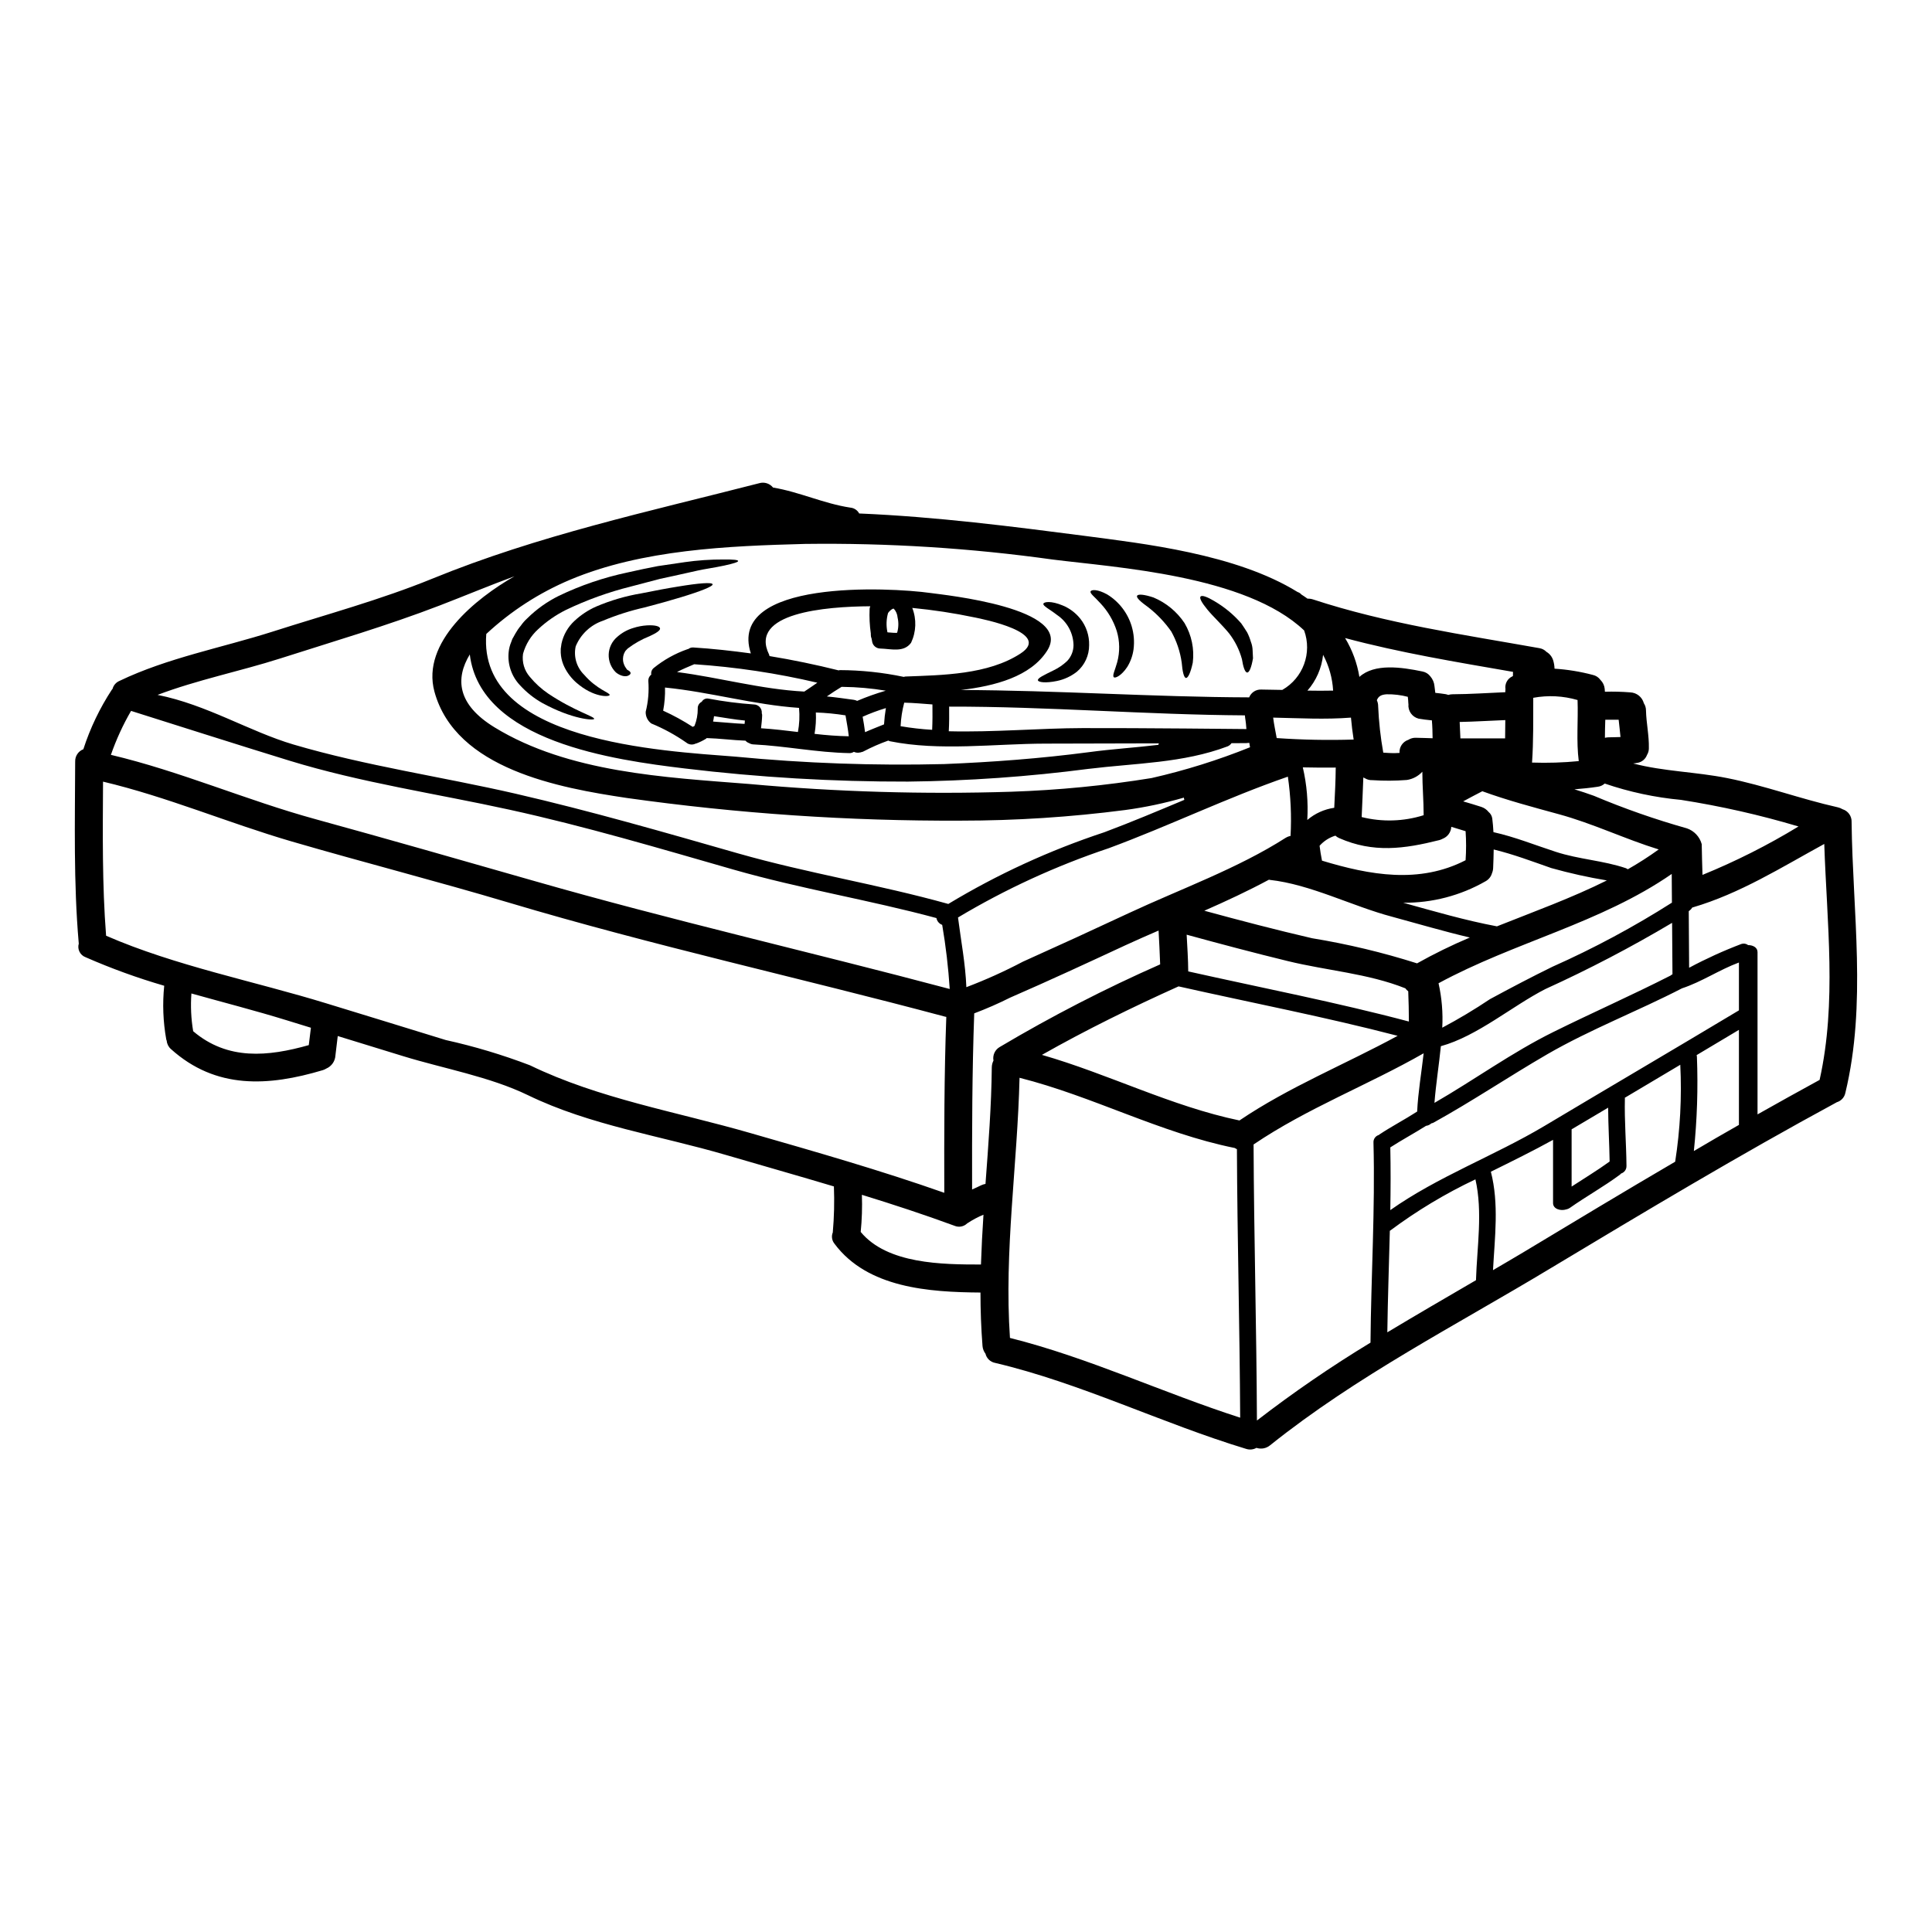 <?xml version="1.0" encoding="UTF-8"?>
<!-- Uploaded to: ICON Repo, www.svgrepo.com, Generator: ICON Repo Mixer Tools -->
<svg fill="#000000" width="800px" height="800px" version="1.1" viewBox="144 144 512 512" xmlns="http://www.w3.org/2000/svg">
 <g>
  <path d="m634.69 361.82c0.27 23.965 4.039 48.176-1.652 71.801-0.238 1.191-1.121 2.152-2.293 2.488l-0.023 0.023c-25.789 13.965-50.773 28.941-75.914 44.039-25.047 15.098-51.281 28.473-74.215 46.84l0.004-0.004c-1.008 0.844-2.379 1.105-3.621 0.691-0.836 0.469-1.828 0.566-2.738 0.27-22.363-6.773-43.82-17.441-66.52-22.785h0.004c-1.262-0.238-2.262-1.191-2.559-2.434-0.453-0.594-0.727-1.305-0.789-2.047-0.371-4.754-0.539-9.445-0.539-14.168-13.574-0.102-29.914-1.18-38.672-12.91v-0.004c-0.699-0.836-0.883-1.992-0.469-3.004 0.359-4.055 0.457-8.133 0.297-12.199-9.445-2.832-18.969-5.512-28.473-8.301-17.711-5.195-36.086-7.871-52.617-15.887-10.125-4.902-22.266-7.023-33.004-10.32-5.82-1.773-11.617-3.555-17.391-5.348-0.199 1.723-0.395 3.449-0.617 5.148-0.082 1.52-1.016 2.863-2.414 3.469-0.285 0.176-0.594 0.316-0.91 0.418-14.48 4.328-28.375 5.117-40.246-5.566-0.648-0.555-1.055-1.34-1.133-2.191-0.055-0.117-0.098-0.242-0.125-0.371-0.844-4.695-1.027-9.488-0.543-14.234-7.102-2.062-14.062-4.59-20.836-7.562-1.465-0.539-2.25-2.129-1.801-3.621 0-0.074-0.023-0.121-0.023-0.195-1.383-15.988-0.988-31.996-0.938-48.02h0.004c-0.055-1.445 0.816-2.762 2.164-3.281 1.812-5.598 4.363-10.926 7.594-15.844 0.051-0.043 0.102-0.094 0.145-0.152 0.246-0.938 0.906-1.707 1.797-2.094 12.762-6.133 27.16-8.793 40.617-13.078 14.09-4.508 28.645-8.445 42.344-14.039 28.133-11.492 57.188-17.734 86.637-25.297 1.336-0.387 2.773 0.07 3.644 1.156 6.996 1.156 13.449 4.262 20.492 5.32h-0.004c0.992 0.09 1.875 0.672 2.344 1.551 20.566 0.863 40.934 3.5 59.508 5.902 15.664 2.07 40.273 4.777 56.656 14.902v0.004c0.352 0.109 0.672 0.301 0.93 0.566 0.027 0.023 0.027 0.051 0.051 0.074 0.566 0.371 1.133 0.738 1.676 1.133h0.004c0.465-0.023 0.934 0.035 1.379 0.176 19.559 6.426 39.828 9.332 60.027 12.93 0.723 0.109 1.387 0.457 1.895 0.98 0.844 0.5 1.473 1.289 1.773 2.223 0.223 0.727 0.348 1.48 0.371 2.238 3.418 0.219 6.809 0.773 10.121 1.648 0.824 0.172 1.555 0.648 2.043 1.332 0.648 0.637 1.051 1.484 1.133 2.387 0.027 0.246 0.027 0.492 0.051 0.738v0.004c2.242-0.066 4.488-0.008 6.723 0.172 1.703 0.07 3.16 1.238 3.598 2.883 0.367 0.562 0.566 1.223 0.566 1.898 0.074 3.348 0.84 6.652 0.762 10h0.004c0.004 0.633-0.164 1.254-0.492 1.793-0.383 1.047-1.273 1.828-2.363 2.07-0.43 0.094-0.867 0.156-1.305 0.199 8.105 2.117 16.602 2.215 24.879 3.867 9.926 1.969 19.484 5.543 29.387 7.758 0.426 0.098 0.832 0.266 1.203 0.492 1.477 0.445 2.469 1.828 2.414 3.371zm-8.473 68.348c4.582-20.516 1.922-41.652 1.23-62.512-11.355 6.207-22.34 13.148-34.883 16.824-0.031-0.004-0.066 0.004-0.098 0.023-0.176 0.301-0.41 0.57-0.688 0.785l-0.242 0.172c0.047 5.004 0.07 10 0.098 15v0.004c4.473-2.394 9.098-4.5 13.84-6.301 0.613-0.207 1.285-0.094 1.797 0.297 1.258 0 2.492 0.617 2.492 1.852v43.012c5.465-3.078 10.934-6.133 16.453-9.141zm-21.383 11.945v-25.191c-3.719 2.242-7.453 4.473-11.207 6.691 0.039 0.148 0.062 0.297 0.074 0.445 0.32 8.336 0.051 16.684-0.812 24.98 3.965-2.352 7.953-4.664 11.945-6.926zm0-30.348v-12.688c-5.199 1.922-9.84 5.117-15.098 6.844-11.75 6.062-24.262 10.863-35.691 17.465-10.176 5.902-19.906 12.465-30.195 18.152h-0.004c-0.172 0.078-0.355 0.137-0.543 0.172-0.379 0.359-0.863 0.586-1.379 0.645-3.125 1.969-6.375 3.719-9.48 5.715 0.121 5.543 0.098 11.082 0 16.625 12.594-8.891 27.551-14.387 40.789-22.266 17.164-10.25 34.457-20.391 51.602-30.672zm-9.656-35.914v0.004c8.812-3.594 17.32-7.883 25.445-12.832-10.207-3.047-20.609-5.398-31.137-7.047-6.887-0.637-13.676-2.09-20.223-4.328-0.492 0.449-1.109 0.742-1.77 0.836-2.094 0.324-4.164 0.52-6.258 0.691 1.723 0.539 3.449 1.082 5.172 1.723 8.023 3.383 16.25 6.262 24.629 8.621 1.93 0.656 3.402 2.223 3.938 4.188 0.031 2.695 0.129 5.41 0.203 8.141zm-7.242 76.016v0.004c1.328-8.496 1.781-17.105 1.355-25.695-4.902 2.91-9.805 5.824-14.703 8.746 0 0.074 0.023 0.121 0.023 0.195-0.145 5.965 0.371 11.898 0.422 17.859h-0.004c0.035 0.918-0.551 1.746-1.426 2.019-0.086 0.109-0.188 0.211-0.297 0.297-4.285 3.18-8.965 5.766-13.328 8.844-0.273 0.18-0.586 0.305-0.906 0.367-1.457 0.469-3.5-0.074-3.5-1.676v-16.754c-5.344 2.957-10.91 5.688-16.48 8.445 2.191 8.473 1.035 17.395 0.566 26.086 2.637-1.527 5.246-3.082 7.871-4.633 13.453-8.102 26.859-16.18 40.406-24.109zm-0.715-49.66c-0.023-4.555-0.047-9.113-0.098-13.645-10.863 6.457-22.066 12.312-33.57 17.539-8.723 4.438-18.031 12.488-27.711 15.148-0.496 5-1.309 10.023-1.699 15.023 10.594-6.109 20.566-13.383 31.527-18.793 10.32-5.117 20.812-9.73 31.059-14.957v0.004c0.141-0.141 0.309-0.254 0.492-0.324zm-0.145-18.992c-0.023-2.535-0.023-5.074-0.051-7.609-18.816 13.027-41.699 18.055-61.797 28.965v0.004c0.867 3.863 1.199 7.824 0.984 11.773 4.34-2.301 8.559-4.824 12.637-7.559 5.512-2.981 11.02-5.883 16.625-8.621h0.004c10.934-4.867 21.496-10.535 31.598-16.957zm-11.703-8.84v0.004c2.828-1.609 5.566-3.367 8.203-5.269-8.938-2.754-17.414-6.871-26.477-9.336-6.848-1.875-13.645-3.672-20.27-6.086-1.699 0.863-3.379 1.773-5.078 2.684 1.602 0.469 3.203 0.938 4.777 1.453 0.777 0.246 1.465 0.719 1.969 1.359 0.516 0.418 0.855 1.016 0.961 1.672 0.145 1.23 0.273 2.465 0.32 3.672 5.668 1.254 10.984 3.422 16.531 5.219 6.109 1.996 12.512 2.289 18.551 4.328h-0.004c0.188 0.07 0.363 0.172 0.516 0.297zm-1.922-35.031c-0.121-1.527-0.344-3.055-0.492-4.609h-3.543c-0.051 1.602-0.098 3.203-0.098 4.781v0.008c0.34-0.082 0.688-0.125 1.035-0.129 1.23-0.051 2.215-0.012 3.098-0.074zm-2.883 112.49c-0.074-4.754-0.371-9.531-0.395-14.289-3.227 1.898-6.453 3.809-9.68 5.738v15.172c3.379-2.215 6.828-4.281 10.078-6.644zm-8.18-106.11c-0.688-5.371-0.121-10.789-0.32-16.207h0.004c-3.816-1.113-7.84-1.316-11.746-0.59-0.023 5.738 0.074 11.453-0.32 17.164 4.133 0.141 8.27 0.012 12.387-0.391zm7.477 31.602 0.004 0.004c-4.973-0.824-9.898-1.918-14.754-3.281-5.074-1.77-10.07-3.668-15.273-4.926-0.023 1.625-0.07 3.25-0.145 4.898v0.004c-0.016 0.469-0.113 0.926-0.297 1.355-0.246 0.91-0.852 1.684-1.676 2.144-6.648 3.82-14.203 5.793-21.871 5.711 8.266 2.289 16.453 4.68 24.852 6.258 9.84-3.918 19.793-7.512 29.176-12.191zm-24.926-54.145c0-0.367 0.023-0.734 0.023-1.129-14.926-2.59-29.879-5.051-44.508-8.965h0.004c1.914 3.16 3.199 6.656 3.793 10.297 4.016-3.621 11.133-2.59 16.723-1.43l0.004 0.004c0.824 0.152 1.559 0.609 2.066 1.277 0.637 0.73 1.027 1.645 1.109 2.609l0.219 1.773c0.914 0.098 1.852 0.195 2.754 0.348h0.004c0.227 0.047 0.449 0.113 0.664 0.199 0.367-0.113 0.75-0.172 1.133-0.176 4.68-0.023 9.336-0.348 13.992-0.543-0.004-0.18 0.004-0.363 0.023-0.543-0.004-0.09 0.004-0.18 0.023-0.266-0.223-1.402 0.512-2.781 1.801-3.379 0.078-0.051 0.137-0.074 0.188-0.102zm-2.07 16.504c0.023-1.625 0.051-3.25 0.051-4.852-4.043 0.148-8.082 0.422-12.094 0.496 0.074 1.453 0.121 2.906 0.195 4.356zm-7.719 143.58c0.273-8.84 1.824-18.055-0.148-26.723-7.969 3.769-15.543 8.324-22.609 13.594-0.02 0.02-0.047 0.027-0.074 0.023-0.219 8.965-0.543 17.957-0.664 26.922 7.781-4.68 15.641-9.234 23.496-13.816zm-2.754-111.3v-0.004c0.176-2.559 0.176-5.125 0-7.688-1.254-0.371-2.535-0.762-3.789-1.156-0.074 1.426-0.984 2.672-2.32 3.176-0.273 0.152-0.562 0.27-0.863 0.348-9.309 2.34-17.512 3.449-26.551-0.543-0.359-0.16-0.695-0.375-0.984-0.641-1.617 0.492-3.066 1.422-4.188 2.688 0.172 1.328 0.371 2.633 0.641 3.938 12.68 3.844 25.785 6.211 38.074-0.121zm-8.742-32.32c-0.023-1.574-0.051-3.176-0.195-4.754-0.125 0-0.246-0.023-0.371-0.023-1.059-0.098-2.117-0.246-3.148-0.418-1.723-0.445-2.863-2.078-2.684-3.848-0.023-0.051-0.035-0.109-0.027-0.168-0.023-0.594-0.07-1.18-0.145-1.773h-0.004c-1.832-0.477-3.723-0.703-5.617-0.668-1.527 0.098-2.191 0.59-2.586 1.574 0.238 0.512 0.355 1.066 0.348 1.625 0.18 4.117 0.629 8.211 1.355 12.266 1.059 0.074 2.141 0.148 3.227 0.121 0.367 0 0.711-0.023 1.082-0.047-0.109-1.555 0.855-2.988 2.34-3.473 0.594-0.379 1.289-0.566 1.992-0.539 1.473 0.004 2.973 0.102 4.453 0.125zm-4.121 59.656c4.531-2.539 9.203-4.828 13.992-6.848-6.918-1.625-13.723-3.644-20.617-5.512-10.57-2.789-21.594-8.586-32.465-9.77-0.051-0.004-0.102-0.02-0.148-0.047-5.543 2.981-11.305 5.664-17.141 8.227 9.48 2.586 18.992 5.074 28.547 7.289 9.426 1.543 18.73 3.766 27.832 6.66zm1.75-39.262c0-3.844-0.348-7.688-0.348-11.527h0.004c-1.082 1.18-2.531 1.953-4.113 2.191-3.043 0.238-6.098 0.254-9.141 0.047-0.664 0.031-1.32-0.129-1.898-0.465-0.168-0.066-0.332-0.152-0.492-0.246-0.121 3.5-0.297 6.996-0.441 10.492h0.004c5.414 1.352 11.102 1.184 16.426-0.492zm-1.723 78.535c0.242-5.074 1.133-10.27 1.723-15.441-14.832 8.469-30.891 14.562-45.074 24.164 0.098 24.383 0.789 48.77 0.887 73.156 9.641-7.434 19.688-14.328 30.098-20.641 0.148-17.66 1.254-35.32 0.789-53.008-0.062-0.926 0.535-1.77 1.426-2.023 0.027-0.023 0.051-0.07 0.098-0.098 3.258-2.172 6.754-3.977 10.055-6.109zm-2.191-23.867c0-2.656-0.074-5.316-0.172-8h-0.004c-0.289-0.227-0.547-0.492-0.762-0.789-9.879-3.938-20.859-4.703-31.133-7.215-8.988-2.191-17.91-4.559-26.824-7 0.172 3.254 0.395 6.481 0.418 9.73 19.41 4.348 39.289 8.188 58.477 13.285zm-14.641-74.719c-0.297-1.922-0.539-3.867-0.711-5.812-6.848 0.539-13.723 0.145-20.617 0 0.219 1.824 0.613 3.594 0.938 5.418v0.004c6.785 0.473 13.594 0.605 20.391 0.391zm-30.266 100.95c13.18-8.914 27.984-14.852 41.926-22.434-19.09-4.977-38.797-8.77-58.059-13.102-12.316 5.543-24.457 11.5-36.211 18.152 17.688 5.082 34.242 13.605 52.344 17.383zm25.52-93.523c-2.91 0.023-5.812 0.023-8.723-0.051 1.062 4.566 1.461 9.262 1.184 13.941 2.027-1.73 4.504-2.852 7.144-3.231 0.172-3.527 0.367-7.098 0.395-10.645zm-7.516-20.395c2.266 0.047 4.559 0.047 6.82 0l0.004-0.004c-0.188-3.312-1.094-6.551-2.656-9.48-0.375 3.519-1.828 6.84-4.164 9.496zm-6.625-0.195 0.004-0.004c5.496-3.148 7.926-9.793 5.762-15.746-15.445-14.652-49.953-16.676-66.652-18.793-21.734-3.035-43.672-4.418-65.617-4.137-20.371 0.543-43.156 1.477-62.219 9.48-8.203 3.453-15.738 8.32-22.25 14.383-2.312 28.617 46.578 30.984 66.039 32.512h-0.004c18.367 1.766 36.824 2.422 55.27 1.969 12.836-0.52 25.621-1.48 38.328-3.148 6.156-0.84 12.363-1.207 18.473-1.949 0.055-0.125 0.098-0.258 0.129-0.395l-30.074 0.074c-13.5 0.023-27.98 2.043-41.234-0.641-0.137-0.047-0.27-0.102-0.395-0.168-2.242 0.797-4.422 1.754-6.531 2.856-0.211 0.125-0.445 0.199-0.688 0.223-0.047 0.023-0.074 0.023-0.098 0.047-0.023 0.023-0.121 0.027-0.195 0.027h-0.004c-0.539 0.129-1.102 0.066-1.602-0.172-0.344 0.223-0.746 0.34-1.156 0.34-8.574-0.145-16.996-1.898-25.539-2.312h-0.004c-0.383-0.027-0.754-0.148-1.086-0.348-0.363-0.121-0.688-0.34-0.938-0.637-3.449-0.125-6.844-0.59-10.293-0.688-0.051 0.047-0.074 0.098-0.125 0.145-0.844 0.527-1.746 0.969-2.684 1.309h-0.094c-0.816 0.426-1.809 0.316-2.512-0.273-2.891-2.016-5.996-3.711-9.258-5.051-0.977-0.723-1.531-1.887-1.48-3.102 0.672-2.676 0.906-5.441 0.695-8.195-0.027-0.645 0.266-1.266 0.785-1.652-0.117-0.656 0.129-1.324 0.641-1.746 2.664-2.164 5.68-3.848 8.918-4.977 0.074-0.051 0.172-0.023 0.242-0.051 0.379-0.301 0.852-0.449 1.332-0.418 5.117 0.32 10.199 0.887 15.25 1.574-6.383-19.734 36.824-17.527 47.574-16.016 3.617 0.516 38.203 3.992 30.938 15.32-4.359 6.824-13.777 9.336-22.883 10.395 25.469 0.074 51.062 1.875 76.434 1.949 0.523-1.305 1.816-2.137 3.223-2.07 1.887 0.023 3.731 0.055 5.574 0.098zm2.164 38.695 0.004-0.004c0.285-5.242 0.043-10.496-0.711-15.691-16.109 5.566-31.488 13.055-47.492 18.969-13.93 4.664-27.316 10.812-39.926 18.352 0.789 6.18 1.969 12.266 2.215 18.473v-0.004c5.117-1.941 10.113-4.195 14.957-6.746 9.41-4.227 18.801-8.535 28.172-12.918 13.621-6.352 28.82-11.809 41.504-19.93l0.004 0.004c0.391-0.242 0.824-0.41 1.277-0.492zm-10.738-23.496c-0.051-0.395-0.121-0.789-0.195-1.156l0.004-0.008c-0.262 0.039-0.523 0.062-0.789 0.074-1.281 0.023-2.613 0.023-3.938 0.023h0.004c-0.254 0.375-0.613 0.668-1.031 0.84-11.809 4.457-24.402 4.434-36.824 5.961v-0.004c-15.883 2.074-31.871 3.203-47.887 3.379-19.758 0.047-39.5-1.113-59.117-3.477-18.742-2.266-54.188-7.086-56.996-30.219-3.84 6.352-3.426 13.227 6.578 19.332 19.633 11.996 45.098 13.23 67.516 15h-0.004c23.094 2.098 46.289 2.781 69.465 2.047 12.438-0.418 24.836-1.629 37.121-3.621 8.902-2.023 17.629-4.754 26.098-8.164zm-0.984-4.824h0.023c-0.172-2.465-0.324-2.516-0.395-3.621-25.938-0.148-52.348-2.363-78.379-2.316 0.023 2.121 0.023 4.414-0.098 6.531 11.809 0.297 24.211-0.816 35.426-0.84 14.707-0.047 43.426 0.254 43.426 0.254zm-1.625 182.5c-0.121-23.719-0.762-47.441-0.863-71.16l0.004 0.004c-0.191-0.078-0.375-0.176-0.539-0.297-0.031-0.02-0.066-0.027-0.102-0.027-19.73-3.988-37.539-13.695-56.973-18.594-0.543 23.031-4.113 45.91-2.539 68.941 20.766 5.195 40.57 14.559 61.012 21.133zm-14.797-163.73c-0.066-0.191-0.105-0.387-0.125-0.59-5.117 1.484-10.34 2.586-15.621 3.293-14.426 1.871-28.953 2.809-43.5 2.809-29.613 0.129-59.199-1.879-88.523-6.012-17.809-2.66-45.348-7.613-50.965-28.18-3.543-13.078 11.02-24.754 21.207-30.566-6.578 2.414-13.078 5.148-19.801 7.734-13.84 5.328-28.207 9.539-42.34 14.066-10.594 3.375-21.973 5.664-32.441 9.633 13.031 2.586 24.359 9.703 36.012 13.148 19.215 5.668 39.387 8.551 58.848 13.031 19.875 4.582 39.457 10.234 59.039 15.84 18.402 5.246 37.195 8.227 55.547 13.352 0.023 0 0.023 0.023 0.051 0.023h0.07c13.023-7.856 26.887-14.223 41.328-18.992 7.144-2.676 14.168-5.633 21.215-8.59zm-6.41 43.602c-0.098-3.008-0.27-5.988-0.418-8.965-2.93 1.258-5.816 2.539-8.66 3.84-10.172 4.723-20.344 9.445-30.641 13.918-3.109 1.559-6.301 2.957-9.555 4.188-0.566 15.543-0.59 31.094-0.566 46.676 0.816-0.371 1.652-0.738 2.441-1.133h-0.004c0.355-0.16 0.73-0.277 1.113-0.348 0.762-10.297 1.574-20.617 1.672-30.938v0.004c0.016-0.609 0.168-1.207 0.445-1.75-0.273-1.445 0.414-2.906 1.699-3.621 13.703-8.137 27.887-15.441 42.473-21.871zm-37.016-82.371c8.469-5.512-10.051-9.141-12.172-9.582v0.004c-5.449-1.145-10.961-1.984-16.504-2.516 1.168 2.992 1.055 6.332-0.32 9.238-1.945 2.66-5.297 1.602-8.152 1.527h0.004c-0.992-0.008-1.859-0.672-2.121-1.625-0.07-0.348-0.121-0.688-0.195-1.035h-0.004c-0.129-0.297-0.199-0.617-0.195-0.938v-0.367c-0.316-2.176-0.422-4.379-0.32-6.578 0.027-0.227 0.086-0.449 0.176-0.664-11.973 0.07-32.219 1.77-26.824 12.785 0.07 0.145 0.07 0.297 0.121 0.418 6.156 1.012 12.266 2.277 18.324 3.793 0.086-0.039 0.18-0.062 0.273-0.074 5.703 0.02 11.391 0.621 16.973 1.797 0.137-0.043 0.273-0.074 0.414-0.098 9.73-0.371 21.898-0.469 30.523-6.086zm-10.473 161.91c0.145-4.41 0.371-8.793 0.664-13.203h0.004c-1.473 0.609-2.883 1.359-4.215 2.242-0.051 0.027-0.074 0.027-0.098 0.051-0.887 0.883-2.227 1.137-3.375 0.641-8.102-2.984-16.305-5.668-24.531-8.203h-0.004c0.117 3.285 0.012 6.57-0.316 9.84 7.047 8.527 21.652 8.633 31.871 8.633zm-9.184-65.625c-0.098-0.027-0.195-0.027-0.297-0.051-38.477-10.289-77.531-18.844-115.71-30.25-19.09-5.688-38.402-10.629-57.539-16.207-16.773-4.898-32.91-11.809-49.93-15.836-0.074 13.617-0.246 27.242 0.812 40.836 18.355 8.004 39.359 12.07 58.477 17.957 10.492 3.227 21.035 6.43 31.527 9.684 7.59 1.68 15.051 3.918 22.316 6.691 18.301 8.867 38.746 12.289 58.402 17.957 17.238 4.953 34.484 9.875 51.406 15.84-0.035-15.562-0.035-31.105 0.535-46.621zm0.91-7.391-0.004-0.004c-0.367-5.695-1.035-11.367-1.996-16.992-0.793-0.285-1.375-0.973-1.527-1.801-17.781-4.801-36.035-7.758-53.816-12.855-19.586-5.617-39.312-11.48-59.219-15.84-19.484-4.285-39.406-7.168-58.547-13.055-11.355-3.473-34.285-10.766-41.848-13.152-2.148 3.703-3.938 7.606-5.344 11.648 18.449 4.359 35.938 12.043 54.215 17.047 19.258 5.293 38.422 10.789 57.637 16.281 36.551 10.492 73.695 18.941 110.43 28.719zm-4.66-68.684c0.102-2.242 0.102-4.484 0.074-6.727-2.488-0.172-4.953-0.418-7.477-0.469v0.004c-0.543 2.035-0.863 4.125-0.961 6.234 2.769 0.473 5.562 0.793 8.363 0.957zm-9.285-25.719v0.004c0.387-1.316 0.43-2.707 0.125-4.039-0.062-0.859-0.406-1.676-0.984-2.316-0.32-0.246-1.43 0.836-1.551 1.133v0.004c-0.441 1.578-0.508 3.238-0.199 4.848 0.027 0.082 0.043 0.164 0.047 0.246 0.297 0.023 0.617 0.074 0.914 0.074v0.004c0.469 0.047 0.938 0.07 1.406 0.07 0.082 0 0.164-0.012 0.242-0.039zm-3.473 24.289 0.004 0.004c0.086-1.453 0.25-2.898 0.492-4.332-2.102 0.629-4.16 1.395-6.16 2.293 0.246 1.355 0.469 2.711 0.641 4.09 1.648-0.738 3.348-1.379 5.027-2.066zm-7.144-6.234 0.004 0.004c2.481-1.059 5.019-1.961 7.609-2.711-3.769-0.629-7.586-0.969-11.414-1.012h-0.309c-1.332 0.789-2.609 1.652-3.894 2.539 2.363 0.219 4.723 0.566 7.086 0.887 0.32 0.039 0.633 0.133 0.922 0.281zm-2.191 9.387c-0.195-1.824-0.543-3.648-0.863-5.512v-0.047l0.004 0.004c-2.606-0.414-5.234-0.672-7.871-0.762 0.094 1.895-0.02 3.793-0.344 5.664 2.992 0.344 6.023 0.59 9.074 0.641zm-11.809-11.848c1.18-0.762 2.316-1.574 3.477-2.363v0.004c-10.727-2.519-21.641-4.156-32.633-4.894-1.477 0.637-3.078 1.277-4.559 2.066 11.285 1.457 22.324 4.582 33.727 5.176zm-1.672 10.715v0.004c0.395-2.113 0.496-4.266 0.297-6.406-11.996-0.816-23.574-4.211-35.52-5.394 0.059 2.055-0.105 4.109-0.492 6.133 2.715 1.234 5.336 2.668 7.836 4.289 0.168-0.07 0.32-0.168 0.469-0.242v-0.004c0.582-1.445 0.875-2.996 0.863-4.555-0.059-0.777 0.359-1.508 1.059-1.848 0.348-0.633 1.062-0.973 1.77-0.84 3.977 0.75 7.988 1.27 12.023 1.551 0.602 0 1.176 0.254 1.582 0.699 0.402 0.445 0.598 1.047 0.535 1.645 0.059 0.156 0.09 0.324 0.098 0.492-0.023 1.156-0.168 2.312-0.297 3.473 3.262 0.203 6.512 0.598 9.785 0.992zm-14.129-2.164 0.074-0.887c-2.754-0.246-5.445-0.762-8.18-1.156-0.051 0.469-0.148 0.961-0.246 1.43 2.785 0.18 5.57 0.496 8.352 0.613zm-115.5 85.133c0.195-1.527 0.371-3.078 0.566-4.606l-6.481-1.996c-8.227-2.539-16.746-4.723-25.191-7.086l0.004 0.004c-0.25 3.34-0.09 6.699 0.469 10 9.133 7.773 19.816 6.738 30.633 3.684z"/>
  <path d="m475.96 316.41c0.051 0.734 0.074 1.43 0.098 2.043-0.418 2.465-1.008 3.84-1.574 3.769-0.566-0.07-1.035-1.504-1.359-3.543-0.68-2.488-1.844-4.816-3.422-6.852-1.949-2.363-4.262-4.484-5.715-6.258-1.453-1.773-2.191-3.027-1.824-3.473 0.371-0.445 1.77 0.074 3.742 1.254v0.004c2.652 1.559 5.031 3.539 7.047 5.859 0.566 0.789 1.059 1.602 1.551 2.363v-0.004c0.406 0.797 0.734 1.629 0.984 2.488 0.297 0.75 0.457 1.543 0.473 2.348z"/>
  <path d="m457.93 309.15c1.855 3.152 2.621 6.832 2.168 10.465-0.566 2.66-1.281 4.141-1.824 4.043-0.539-0.098-0.914-1.699-1.109-4.066-0.406-2.902-1.348-5.707-2.781-8.266-1.688-2.406-3.719-4.547-6.035-6.356-2.019-1.453-3.273-2.562-3.008-3.078 0.27-0.516 1.875-0.371 4.328 0.441h0.004c3.363 1.402 6.238 3.777 8.258 6.816z"/>
  <path d="m443.91 309.98c0.582 1.965 0.75 4.031 0.496 6.062-0.219 1.66-0.781 3.254-1.656 4.68-1.574 2.391-3.227 3.078-3.57 2.754-0.469-0.445 0.297-1.828 0.887-3.969v0.004c0.738-2.727 0.695-5.602-0.121-8.301-0.875-2.742-2.356-5.25-4.328-7.34-1.43-1.602-2.906-2.66-2.586-3.176 0.246-0.445 1.824-0.59 4.383 0.84v-0.004c3.133 1.922 5.445 4.93 6.496 8.449z"/>
  <path d="m432.63 314.98c0.012 2.703-1.168 5.269-3.227 7.019-1.543 1.215-3.348 2.059-5.273 2.461-3.078 0.641-4.953 0.344-5.074-0.172-0.121-0.59 1.602-1.379 4.09-2.609 1.352-0.641 2.59-1.488 3.672-2.516 1.066-1.133 1.668-2.625 1.676-4.184-0.059-3.207-1.672-6.188-4.332-7.981-2.019-1.574-3.891-2.441-3.644-3.031 0.172-0.469 1.996-0.812 5.117 0.492 1.82 0.754 3.422 1.957 4.652 3.496 1.582 1.996 2.41 4.481 2.344 7.023z"/>
  <path d="m335.78 292.27c2.465-0.023 3.816 0.098 3.84 0.395 0.023 0.297-1.309 0.688-3.644 1.207-1.207 0.242-2.637 0.539-4.328 0.812-1.691 0.273-3.594 0.688-5.711 1.18-2.117 0.492-4.461 0.984-6.969 1.527-2.441 0.637-5.051 1.332-7.785 2.043-5.918 1.477-11.672 3.547-17.172 6.184-2.695 1.336-5.184 3.062-7.387 5.117-1.93 1.75-3.324 4.016-4.016 6.527-0.316 2.215 0.348 4.453 1.824 6.133 1.406 1.703 3.051 3.195 4.875 4.434 7.019 4.68 12.34 6.062 12.145 6.691-0.047 0.441-5.738 0.145-13.723-4.211-2.219-1.246-4.223-2.844-5.934-4.723-2.262-2.375-3.356-5.633-2.981-8.895 0.094-0.875 0.32-1.73 0.664-2.539l0.219-0.613 0.074-0.172v-0.023l0.098-0.172 0.023-0.051 0.148-0.242 0.543-0.984 0.004-0.004c0.41-0.734 0.887-1.43 1.43-2.07 0.5-0.719 1.078-1.379 1.727-1.969 2.453-2.422 5.277-4.434 8.371-5.957 5.777-2.777 11.867-4.848 18.141-6.176 2.859-0.664 5.445-1.18 8.105-1.699 2.539-0.371 4.898-0.711 7.047-1.035l-0.004-0.004c3.438-0.492 6.906-0.73 10.375-0.711z"/>
  <path d="m332.85 298.84c0.148 0.539-3.129 1.848-8.496 3.473-2.684 0.812-5.902 1.723-9.508 2.66h-0.004c-3.797 0.855-7.516 2.043-11.109 3.543-3.25 1.121-5.859 3.59-7.168 6.773-0.598 2.719 0.238 5.555 2.219 7.512 3.426 3.965 6.894 4.777 6.773 5.367 0.074 0.516-4.188 0.812-8.867-3.301-1.301-1.156-2.363-2.551-3.125-4.113-0.453-0.93-0.754-1.93-0.891-2.953-0.074-0.555-0.098-1.117-0.07-1.676v-0.195l0.047-0.324 0.051-0.344 0.098-0.691c0.5-2.316 1.707-4.426 3.449-6.031 1.688-1.578 3.629-2.863 5.742-3.797 3.836-1.637 7.856-2.812 11.969-3.496 3.644-0.738 6.922-1.355 9.707-1.797 5.562-0.926 9.059-1.191 9.184-0.609z"/>
  <path d="m318.92 310.52c0.098 0.566-1.012 1.254-2.754 2.07h-0.004c-2.066 0.816-4.016 1.91-5.785 3.254-0.223 0.195-0.348 0.371-0.52 0.543s-0.145 0.145-0.297 0.441l-0.219 0.445v-0.004c-0.008 0.07-0.027 0.137-0.051 0.199-0.07 0.191-0.121 0.387-0.145 0.59-0.125 0.742-0.023 1.508 0.293 2.191 0.109 0.266 0.25 0.512 0.418 0.742 0.148 0.121 0.172 0.418 0.469 0.566 0.543 0.273 0.816 0.566 0.789 0.863-0.027 0.297-0.344 0.539-0.91 0.734-0.469 0.086-0.953 0.051-1.406-0.098-0.586-0.188-1.133-0.488-1.602-0.887-1.266-1.254-1.949-2.977-1.883-4.758 0.066-1.777 0.875-3.445 2.231-4.602 1.23-1.105 2.695-1.922 4.285-2.391 1.172-0.379 2.391-0.609 3.621-0.688 2.082-0.121 3.359 0.219 3.469 0.785z"/>
 </g>
</svg>
